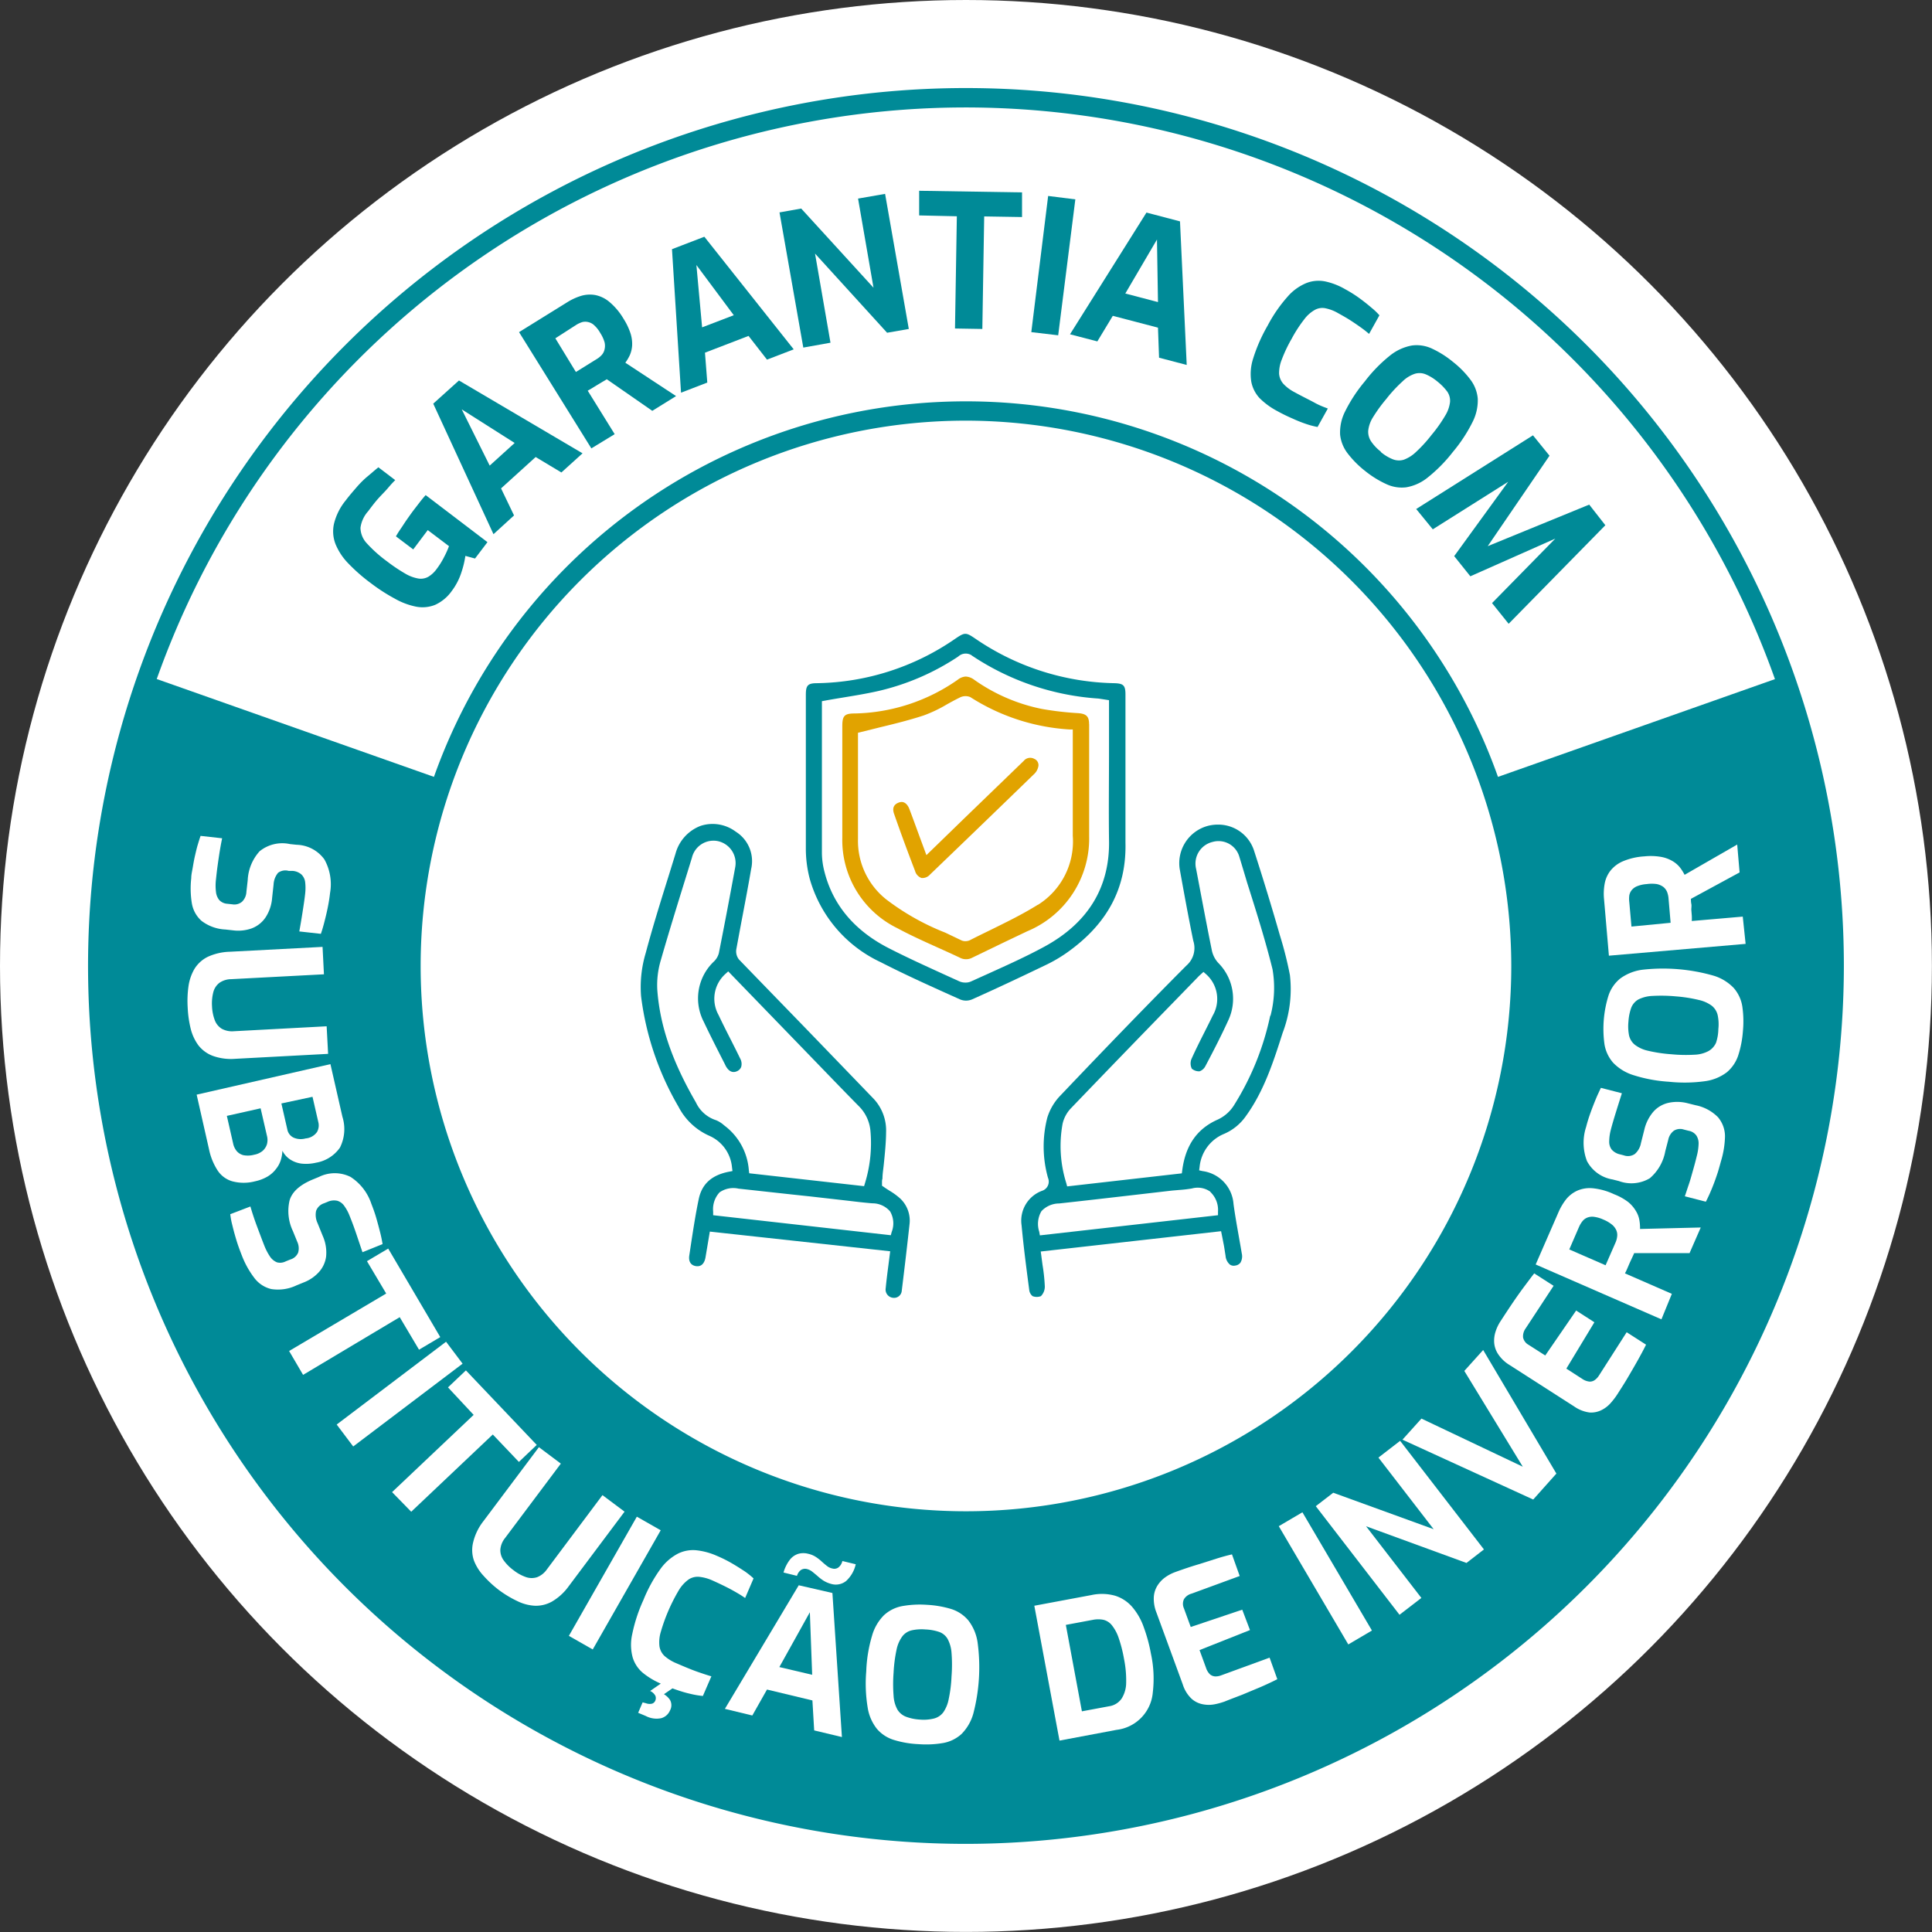 <svg xmlns="http://www.w3.org/2000/svg" viewBox="0 0 250.13 250.13"><rect x="0" y="0" width="250.13" height="250.13" fill="#333333" stroke="none"/><defs><style>.cls-1{fill:#fff;}.cls-2{fill:#008a97;}.cls-3{fill:#e1a300;}</style></defs><g id="Camada_2" data-name="Camada 2"><g id="Camada_1-2" data-name="Camada 1"><circle class="cls-1" cx="125.06" cy="125.06" r="125.06"/><path class="cls-2" d="M196.91,125.06A71.85,71.85,0,1,1,57.38,101L19.1,87.49a112.41,112.41,0,1,0,211.93,0L192.75,101A71.59,71.59,0,0,1,196.91,125.06Z"/><path class="cls-2" d="M125.06,238.72A113.66,113.66,0,1,1,238.72,125.06,113.78,113.78,0,0,1,125.06,238.72Zm0-224.81A111.16,111.16,0,1,0,236.22,125.06,111.27,111.27,0,0,0,125.06,13.91Z"/><path class="cls-2" d="M125.06,198.16a73.1,73.1,0,1,1,73.1-73.1A73.19,73.19,0,0,1,125.06,198.16Zm0-143.7a70.6,70.6,0,1,0,70.6,70.6A70.69,70.69,0,0,0,125.06,54.46Z"/><path class="cls-2" d="M58.49,76.51a5.36,5.36,0,0,1-2.16,1.8,4.38,4.38,0,0,1-2.47.23,9.27,9.27,0,0,1-2.77-1.05,23.38,23.38,0,0,1-3.09-2,22.73,22.73,0,0,1-2.88-2.52,7.87,7.87,0,0,1-1.67-2.5,4.53,4.53,0,0,1-.21-2.66,7.65,7.65,0,0,1,1.5-3c.49-.65,1-1.23,1.43-1.73s.93-1,1.39-1.38.94-.81,1.43-1.2l2.18,1.66c-.24.23-.55.56-.92,1S49.46,64,49,64.51s-.89,1.08-1.33,1.67a4,4,0,0,0-1,2.15,3,3,0,0,0,.81,2,17.4,17.4,0,0,0,2.63,2.35,21.46,21.46,0,0,0,2.35,1.58,5,5,0,0,0,1.7.64,2,2,0,0,0,1.28-.22,3.68,3.68,0,0,0,1.08-1,9.92,9.92,0,0,0,1-1.61,11.58,11.58,0,0,0,.61-1.36l-2.75-2.08L53.5,71.13l-2.24-1.69c.17-.3.38-.64.63-1s.52-.8.81-1.21.57-.81.85-1.18l.84-1.09c.25-.32.49-.61.72-.86l8,6.09-1.61,2.12-1.25-.34a11.9,11.9,0,0,1-.5,2.09A8.1,8.1,0,0,1,58.49,76.51Z"/><path class="cls-2" d="M63.89,69.16l-7.8-16.9,3.33-3,16,9.43-2.74,2.48-3.33-2-4.48,4.06,1.68,3.5Zm-.49-8.88,3.23-2.93L59.78,53Z"/><path class="cls-2" d="M76.56,58.05,67.2,43l6.24-3.87a7.5,7.5,0,0,1,1.81-.83,4,4,0,0,1,1.82-.1,4.1,4.1,0,0,1,1.84.9,8.44,8.44,0,0,1,1.83,2.19,8.2,8.2,0,0,1,.9,1.9,4.44,4.44,0,0,1,.2,1.54,3.7,3.7,0,0,1-.29,1.23,5.82,5.82,0,0,1-.59,1l6.57,4.32-3.08,1.91-5.89-4.09c-.16.1-.35.22-.57.34l-.65.39-.65.4c-.22.14-.42.25-.6.35l3.49,5.63Zm-2-9.89,2.69-1.67a2.86,2.86,0,0,0,.67-.55,1.58,1.58,0,0,0,.35-.71,2,2,0,0,0,0-.92,4.51,4.51,0,0,0-.55-1.19,4,4,0,0,0-.78-1,1.67,1.67,0,0,0-.78-.42,1.59,1.59,0,0,0-.78,0,3.48,3.48,0,0,0-.79.37L71.9,43.8Z"/><path class="cls-2" d="M88.17,50.84,87,32.26l4.19-1.61,11.57,14.58L99.3,46.56l-2.39-3.07-5.64,2.17.3,3.87Zm2.73-8.46L95,40.81l-4.84-6.5Z"/><path class="cls-2" d="M104,45,100.92,27.5l2.81-.5,9.36,10.25-2-11.54,3.5-.61,3.07,17.49-2.81.49-9.33-10.25,2,11.54Z"/><path class="cls-2" d="M123.64,42.53,123.88,28,119,27.89l0-3.19,13.32.21,0,3.19-4.9-.08-.24,14.57Z"/><path class="cls-2" d="M133.52,43l2.18-17.63,3.52.44L137,43.41Z"/><path class="cls-2" d="M138.53,43.28l9.9-15.76,4.34,1.14.87,18.59-3.58-.94-.14-3.89-5.85-1.53-2,3.31ZM145.69,38l4.23,1.11-.13-8.1Z"/><path class="cls-2" d="M165.31,53.19a9.55,9.55,0,0,1-2.23-1.64A4.31,4.31,0,0,1,162,49.42a6.49,6.49,0,0,1,.24-3,21,21,0,0,1,1.88-4.27,18.71,18.71,0,0,1,2.58-3.74,6.45,6.45,0,0,1,2.45-1.77,4.33,4.33,0,0,1,2.44-.2,8.77,8.77,0,0,1,2.56,1,16.31,16.31,0,0,1,1.9,1.2c.56.41,1.06.81,1.49,1.18a8.61,8.61,0,0,1,1.05,1l-1.34,2.41c-.22-.19-.52-.44-.92-.73s-.86-.61-1.38-.95-1.1-.67-1.7-1a5.33,5.33,0,0,0-1.61-.63,2,2,0,0,0-1.39.19,4.38,4.38,0,0,0-1.4,1.24,17.34,17.34,0,0,0-1.63,2.52,18.23,18.23,0,0,0-1.26,2.65,4.71,4.71,0,0,0-.36,1.85,2.23,2.23,0,0,0,.55,1.32,5.29,5.29,0,0,0,1.44,1.08c1.07.59,1.94,1,2.63,1.38s1.25.57,1.69.74l-1.33,2.39a10.57,10.57,0,0,1-1.48-.39,17.25,17.25,0,0,1-1.73-.69A22.59,22.59,0,0,1,165.31,53.19Z"/><path class="cls-2" d="M176.77,61a12.78,12.78,0,0,1-2.27-2.27,4.81,4.81,0,0,1-1-2.45,6,6,0,0,1,.64-3,19.54,19.54,0,0,1,2.55-3.89A19.06,19.06,0,0,1,180,46a6.32,6.32,0,0,1,2.8-1.27,4.68,4.68,0,0,1,2.61.41,12.6,12.6,0,0,1,2.71,1.72,12.35,12.35,0,0,1,2.25,2.29,4.73,4.73,0,0,1,.95,2.46,6.15,6.15,0,0,1-.66,3,19.4,19.4,0,0,1-2.56,3.9,19.42,19.42,0,0,1-3.27,3.32,6,6,0,0,1-2.77,1.26,4.71,4.71,0,0,1-2.59-.42A12.85,12.85,0,0,1,176.77,61Zm2-2.48a5.67,5.67,0,0,0,1.55.94,2.17,2.17,0,0,0,1.42.06,4.54,4.54,0,0,0,1.58-1,17.67,17.67,0,0,0,2-2.19,18.17,18.17,0,0,0,1.78-2.51,4.33,4.33,0,0,0,.63-1.76,2.08,2.08,0,0,0-.36-1.36,6.93,6.93,0,0,0-1.27-1.3,6,6,0,0,0-1.5-.93,2.1,2.1,0,0,0-1.42-.08,4.18,4.18,0,0,0-1.61,1,18.16,18.16,0,0,0-2.09,2.26A19.37,19.37,0,0,0,177.77,54a4.1,4.1,0,0,0-.63,1.75,2.23,2.23,0,0,0,.37,1.39A5.7,5.7,0,0,0,178.77,58.47Z"/><path class="cls-2" d="M183.35,65.9l15.12-9.54L200.61,59l-8,11.71,13.14-5.38L207.84,68,195.32,80.76l-2.15-2.68,9.22-9.4.3.46-12.33,5.47L188.27,72l7.93-10.92.4.45-11.1,7Z"/><path class="cls-1" d="M24.76,113.69c0-.46.12-.93.2-1.41s.17-1,.28-1.47.23-1,.35-1.4.25-.83.38-1.19l2.79.31c-.1.47-.2,1-.3,1.61s-.19,1.23-.28,1.88-.16,1.27-.22,1.85a6.49,6.49,0,0,0,0,1.58,2,2,0,0,0,.43,1.08,1.57,1.57,0,0,0,1.05.48l.64.07a1.54,1.54,0,0,0,1.26-.34,1.89,1.89,0,0,0,.56-1.27l.17-1.51a6,6,0,0,1,1.54-3.75,4.66,4.66,0,0,1,3.93-.93l.86.09a4.58,4.58,0,0,1,3.6,1.9,6.59,6.59,0,0,1,.73,4.35c-.07.65-.18,1.3-.31,1.94s-.28,1.25-.43,1.83-.3,1.09-.45,1.51l-2.79-.31c.13-.72.27-1.53.41-2.43s.27-1.72.35-2.48a6.5,6.5,0,0,0,0-1.46,1.69,1.69,0,0,0-.48-1,1.94,1.94,0,0,0-1.18-.47l-.48,0A1.58,1.58,0,0,0,36,113a2.57,2.57,0,0,0-.58,1.51l-.19,1.74a5.32,5.32,0,0,1-.88,2.57,3.76,3.76,0,0,1-1.78,1.38,5.22,5.22,0,0,1-2.39.25l-1-.11a5.51,5.51,0,0,1-3.09-1.12,3.89,3.89,0,0,1-1.26-2.32A12,12,0,0,1,24.76,113.69Z"/><path class="cls-1" d="M24.3,130.46a13.72,13.72,0,0,1,.1-2.75,6.17,6.17,0,0,1,.77-2.26,4.22,4.22,0,0,1,1.7-1.56,7.28,7.28,0,0,1,2.89-.67l12-.63.18,3.55-12,.63a2.71,2.71,0,0,0-1.54.48,2.23,2.23,0,0,0-.78,1.19,5.83,5.83,0,0,0-.17,1.85,5.74,5.74,0,0,0,.36,1.8,2.21,2.21,0,0,0,.9,1.1,2.79,2.79,0,0,0,1.58.32l12-.64.19,3.57-12,.64a7,7,0,0,1-2.93-.38,4.26,4.26,0,0,1-1.86-1.36,6.09,6.09,0,0,1-1-2.15A14,14,0,0,1,24.3,130.46Z"/><path class="cls-1" d="M25.46,141.72l17.32-3.95,1.55,6.81a5.33,5.33,0,0,1-.32,4,4.73,4.73,0,0,1-3.09,1.95,5.62,5.62,0,0,1-1.88.12,3.5,3.5,0,0,1-1.48-.54,2.91,2.91,0,0,1-1-1.13,4.56,4.56,0,0,1-.2,1.19,3.48,3.48,0,0,1-.6,1.14,3.87,3.87,0,0,1-1.1,1,5.45,5.45,0,0,1-1.64.63,5.75,5.75,0,0,1-2.94,0,3.4,3.4,0,0,1-1.91-1.41,8,8,0,0,1-1.11-2.74Zm3.91,2.75.81,3.56a2.27,2.27,0,0,0,.47,1,1.65,1.65,0,0,0,.88.53,3.11,3.11,0,0,0,1.37-.06A2.36,2.36,0,0,0,34,149a1.87,1.87,0,0,0,.56-.86,2.11,2.11,0,0,0,0-1.09l-.82-3.56Zm7.06-1.61.77,3.37a1.47,1.47,0,0,0,.82,1.06,2.32,2.32,0,0,0,1.54.1,2,2,0,0,0,1.48-.83,1.73,1.73,0,0,0,.17-1.29L40.46,142Z"/><path class="cls-1" d="M31.33,162.59c-.17-.43-.34-.88-.5-1.34s-.3-.94-.44-1.43-.25-.95-.36-1.39-.17-.86-.22-1.23l2.61-1c.13.46.3,1,.49,1.56s.42,1.17.65,1.78.45,1.2.67,1.75a7.24,7.24,0,0,0,.73,1.4,2,2,0,0,0,.9.74A1.56,1.56,0,0,0,37,163.3l.6-.24a1.56,1.56,0,0,0,1-.89,2,2,0,0,0-.11-1.39l-.57-1.4a6,6,0,0,1-.42-4c.35-1.12,1.36-2,3-2.68l.8-.33a4.59,4.59,0,0,1,4.08,0,6.62,6.62,0,0,1,2.7,3.49c.24.61.46,1.22.64,1.85s.34,1.23.49,1.82.25,1.1.32,1.54l-2.6,1.05c-.24-.7-.5-1.48-.79-2.34s-.58-1.64-.87-2.35a5.56,5.56,0,0,0-.69-1.29,1.7,1.7,0,0,0-.91-.68,2,2,0,0,0-1.26.14l-.44.18a1.61,1.61,0,0,0-1.05,1,2.54,2.54,0,0,0,.2,1.59l.66,1.63a5.28,5.28,0,0,1,.44,2.68,3.71,3.71,0,0,1-.92,2,5.14,5.14,0,0,1-2,1.36l-.93.38a5.56,5.56,0,0,1-3.25.47,3.85,3.85,0,0,1-2.2-1.45A11.62,11.62,0,0,1,31.33,162.59Z"/><path class="cls-1" d="M37.43,174.91,50,167.47l-2.49-4.19,2.75-1.63L57,173.11l-2.75,1.63-2.5-4.21L39.24,178Z"/><path class="cls-1" d="M43.59,184.43l14.16-10.72,2.14,2.84L45.73,187.27Z"/><path class="cls-1" d="M50.76,193.18l10.56-10L58,179.62l2.32-2.2,9.17,9.65-2.31,2.2-3.38-3.55-10.56,10Z"/><path class="cls-1" d="M64.6,205.86a14.16,14.16,0,0,1-2-1.85,6.12,6.12,0,0,1-1.25-2,4.15,4.15,0,0,1-.1-2.3A7.12,7.12,0,0,1,62.54,197l7.23-9.64,2.84,2.13-7.21,9.62a2.76,2.76,0,0,0-.62,1.49A2.22,2.22,0,0,0,65.2,202a5.78,5.78,0,0,0,1.31,1.31,5.51,5.51,0,0,0,1.61.88,2.26,2.26,0,0,0,1.43,0,2.79,2.79,0,0,0,1.25-1L78,193.57l2.86,2.14-7.22,9.64a7.08,7.08,0,0,1-2.18,2,4.23,4.23,0,0,1-2.23.54A5.8,5.8,0,0,1,67,207.3,13.9,13.9,0,0,1,64.6,205.86Z"/><path class="cls-1" d="M73.65,211.79l8.8-15.43,3.09,1.76-8.8,15.43Z"/><path class="cls-1" d="M85.62,218a9.68,9.68,0,0,1-2.39-1.42,4.18,4.18,0,0,1-1.32-2,6.27,6.27,0,0,1-.06-3,20.41,20.41,0,0,1,1.45-4.43,18.93,18.93,0,0,1,2.19-4,6.54,6.54,0,0,1,2.27-2,4.39,4.39,0,0,1,2.41-.44,8.87,8.87,0,0,1,2.64.72,17.12,17.12,0,0,1,2,1c.6.35,1.14.7,1.6,1a10.7,10.7,0,0,1,1.15.92l-1.09,2.54c-.24-.17-.57-.39-1-.64s-.91-.52-1.47-.8-1.15-.56-1.78-.84a5.55,5.55,0,0,0-1.67-.46,2.14,2.14,0,0,0-1.37.32,4.63,4.63,0,0,0-1.27,1.37,23.2,23.2,0,0,0-2.36,5.44,4.59,4.59,0,0,0-.17,1.87,2.17,2.17,0,0,0,.67,1.26,5.51,5.51,0,0,0,1.55.94c1.11.48,2,.85,2.75,1.11s1.3.44,1.75.57L91,219.57a10.88,10.88,0,0,1-1.52-.25,16.13,16.13,0,0,1-1.79-.51Q86.76,218.5,85.62,218Zm-3,3.75.58-1.35.42.11a1.4,1.4,0,0,0,.79.06.68.68,0,0,0,.44-.42.83.83,0,0,0,0-.6,1.43,1.43,0,0,0-.69-.63l1.43.25a2.43,2.43,0,0,1,1.15.91,1.4,1.4,0,0,1,0,1.37,1.73,1.73,0,0,1-1.14,1,3,3,0,0,1-2-.29Zm1.56-2.83,1.89-1.31,1.48.64-1.89,1.3Z"/><path class="cls-1" d="M93.85,221.24l9.56-16,4.36,1L109,224.89l-3.59-.86-.23-3.88-5.88-1.41L97.4,222.1Zm7.05-5.41,4.25,1-.3-8.1Zm.54-12.24a4.86,4.86,0,0,1,.84-1.68,2.21,2.21,0,0,1,1.11-.75,2.44,2.44,0,0,1,1.23,0,3,3,0,0,1,1,.41,5.69,5.69,0,0,1,.76.59c.23.21.45.4.66.56a1.66,1.66,0,0,0,.73.35.89.89,0,0,0,.78-.14,1.48,1.48,0,0,0,.51-.83l1.73.42a4.18,4.18,0,0,1-1.25,2.17,2.13,2.13,0,0,1-1.91.38,3.69,3.69,0,0,1-1-.42,5.77,5.77,0,0,1-.78-.6q-.36-.31-.69-.57a1.89,1.89,0,0,0-.68-.34,1,1,0,0,0-.8.13,1.49,1.49,0,0,0-.5.75Z"/><path class="cls-1" d="M118.92,225.81a12.73,12.73,0,0,1-3.17-.54,4.7,4.7,0,0,1-2.21-1.43,5.89,5.89,0,0,1-1.21-2.8,19,19,0,0,1-.18-4.65,18.33,18.33,0,0,1,.75-4.61,6.12,6.12,0,0,1,1.54-2.66,4.78,4.78,0,0,1,2.35-1.18,13,13,0,0,1,3.21-.17,13.27,13.27,0,0,1,3.17.55,4.77,4.77,0,0,1,2.19,1.46,6.07,6.07,0,0,1,1.2,2.82,23.79,23.79,0,0,1-.55,9.26,6.07,6.07,0,0,1-1.53,2.64,4.78,4.78,0,0,1-2.36,1.16A13,13,0,0,1,118.92,225.81Zm.19-3.18a5.56,5.56,0,0,0,1.81-.14,2.19,2.19,0,0,0,1.19-.78,4.42,4.42,0,0,0,.71-1.71,17.38,17.38,0,0,0,.37-2.95,19.51,19.51,0,0,0,0-3.08,4.44,4.44,0,0,0-.51-1.79,2.06,2.06,0,0,0-1.09-.9,6.31,6.31,0,0,0-1.78-.32,6,6,0,0,0-1.76.11,2.14,2.14,0,0,0-1.21.76,4.39,4.39,0,0,0-.76,1.72,18.83,18.83,0,0,0-.39,3,19.17,19.17,0,0,0,0,3,4.2,4.2,0,0,0,.5,1.79,2.24,2.24,0,0,0,1.11.92A6.11,6.11,0,0,0,119.11,222.63Z"/><path class="cls-1" d="M137.17,225.35l-3.26-17.46,7.38-1.38a6.38,6.38,0,0,1,3.07.08,4.84,4.84,0,0,1,2.21,1.44,8.12,8.12,0,0,1,1.49,2.59,20.47,20.47,0,0,1,.95,3.49,15.18,15.18,0,0,1,.24,5,5.33,5.33,0,0,1-4.7,4.85Zm2.9-3.79,3.54-.66a2.37,2.37,0,0,0,1.61-1,3.89,3.89,0,0,0,.58-2,13.91,13.91,0,0,0-.28-3.14,17.53,17.53,0,0,0-.71-2.76,5.39,5.39,0,0,0-.88-1.61,2,2,0,0,0-1.08-.68,3.51,3.51,0,0,0-1.33,0l-3.53.66Z"/><path class="cls-1" d="M158.53,220.3a8.88,8.88,0,0,1-1.28.35,4,4,0,0,1-1.51,0,3,3,0,0,1-1.45-.7,4.32,4.32,0,0,1-1.16-1.87l-3.41-9.31a4.78,4.78,0,0,1-.34-2,3.13,3.13,0,0,1,.48-1.5,3.78,3.78,0,0,1,1-1.06,5.35,5.35,0,0,1,1.27-.67q1.68-.61,3-1l2.37-.75c.7-.22,1.35-.4,2-.55l1,2.8-6.22,2.28a1.65,1.65,0,0,0-1,.73,1.42,1.42,0,0,0,0,1.18l.88,2.41,6.67-2.24,1,2.64-6.53,2.59.84,2.3a2,2,0,0,0,.52.85,1.14,1.14,0,0,0,.69.26,2,2,0,0,0,.73-.13l6.29-2.3,1,2.79q-.94.48-2.13,1l-2.39,1C160,219.73,159.27,220,158.53,220.3Z"/><path class="cls-1" d="M174.56,212.9l-9-15.31,3.06-1.8,9,15.31Z"/><path class="cls-1" d="M181.19,209.06,170.35,195l2.26-1.74,13,4.72-7.15-9.27,2.81-2.17,10.85,14.06-2.26,1.75-13-4.75,7.16,9.28Z"/><path class="cls-1" d="M198.5,194.14l-16.93-7.75,2.46-2.73,13.12,6.23-7.57-12.4,2.44-2.71,9.48,16Z"/><path class="cls-1" d="M209.37,180.55a9.1,9.1,0,0,1-.81,1.06,3.86,3.86,0,0,1-1.18.93,3,3,0,0,1-1.59.33,4.5,4.5,0,0,1-2-.79l-8.34-5.35a4.63,4.63,0,0,1-1.46-1.37,3.11,3.11,0,0,1-.54-1.48,3.78,3.78,0,0,1,.17-1.46,5.45,5.45,0,0,1,.6-1.29c.65-1,1.24-1.9,1.76-2.66s1-1.43,1.43-2,.84-1.13,1.22-1.61l2.51,1.61L197.51,172a1.72,1.72,0,0,0-.32,1.17,1.43,1.43,0,0,0,.71.94l2.16,1.38,4-5.82,2.36,1.52-3.63,6,2.06,1.33a2,2,0,0,0,.93.35,1.06,1.06,0,0,0,.7-.21,2,2,0,0,0,.51-.54l3.61-5.64,2.51,1.61c-.31.63-.68,1.32-1.1,2.07s-.86,1.5-1.3,2.25S209.79,179.89,209.37,180.55Z"/><path class="cls-1" d="M215.1,170.81l-16.28-7.1,2.94-6.74a7.64,7.64,0,0,1,1-1.7,4,4,0,0,1,1.45-1.12,4.05,4.05,0,0,1,2-.31,8.42,8.42,0,0,1,2.75.77,7.47,7.47,0,0,1,1.82,1,4.35,4.35,0,0,1,1,1.15,3.33,3.33,0,0,1,.46,1.18,5.88,5.88,0,0,1,.09,1.17l7.86-.19-1.45,3.32h-7.17c-.07.18-.17.38-.27.6l-.32.69-.3.7c-.1.24-.21.45-.3.63l6.07,2.65Zm-7.23-7,1.27-2.9a2.66,2.66,0,0,0,.23-.84,1.54,1.54,0,0,0-.11-.79,2,2,0,0,0-.56-.73,4.43,4.43,0,0,0-1.13-.66,4.18,4.18,0,0,0-1.19-.35,1.76,1.76,0,0,0-.88.1,1.51,1.51,0,0,0-.62.46,3.39,3.39,0,0,0-.45.75l-1.26,2.91Z"/><path class="cls-1" d="M222.81,150.33q-.18.67-.39,1.38c-.15.46-.31.93-.49,1.41s-.36.92-.54,1.33-.36.79-.54,1.13l-2.72-.7c.16-.45.33-1,.52-1.55s.36-1.19.54-1.82.34-1.23.48-1.81a7.07,7.07,0,0,0,.24-1.56,1.87,1.87,0,0,0-.28-1.12,1.55,1.55,0,0,0-1-.62l-.63-.16a1.52,1.52,0,0,0-1.29.15,1.94,1.94,0,0,0-.73,1.19l-.38,1.46a6,6,0,0,1-2,3.5,4.65,4.65,0,0,1-4,.37l-.83-.21a4.59,4.59,0,0,1-3.31-2.38,6.61,6.61,0,0,1-.11-4.42c.16-.63.36-1.26.58-1.87s.45-1.19.68-1.75.45-1,.65-1.44l2.72.7c-.22.7-.47,1.48-.74,2.35s-.51,1.67-.7,2.41a6.13,6.13,0,0,0-.2,1.45,1.67,1.67,0,0,0,.32,1.08,2,2,0,0,0,1.11.63l.46.12a1.58,1.58,0,0,0,1.43-.18,2.45,2.45,0,0,0,.79-1.41l.43-1.7a5.47,5.47,0,0,1,1.23-2.42,3.7,3.7,0,0,1,2-1.11,5.35,5.35,0,0,1,2.41.08l1,.25a5.6,5.6,0,0,1,2.9,1.55,3.84,3.84,0,0,1,.91,2.46A11.85,11.85,0,0,1,222.81,150.33Z"/><path class="cls-1" d="M225.65,133.5a13.34,13.34,0,0,1-.61,3.15,4.85,4.85,0,0,1-1.48,2.18,6,6,0,0,1-2.83,1.15,19.38,19.38,0,0,1-4.66.07,18.93,18.93,0,0,1-4.58-.85,6.18,6.18,0,0,1-2.63-1.6,4.8,4.8,0,0,1-1.13-2.38,14.5,14.5,0,0,1,.53-6.37,4.8,4.8,0,0,1,1.5-2.16,6.22,6.22,0,0,1,2.86-1.14,23.76,23.76,0,0,1,9.24.77,6,6,0,0,1,2.6,1.59,4.74,4.74,0,0,1,1.11,2.38A13.34,13.34,0,0,1,225.65,133.5Zm-3.18-.27a5.71,5.71,0,0,0-.09-1.81,2.19,2.19,0,0,0-.76-1.21,4.45,4.45,0,0,0-1.69-.75A18.55,18.55,0,0,0,217,129a20.77,20.77,0,0,0-3.08-.06,4.49,4.49,0,0,0-1.81.46,2.14,2.14,0,0,0-.92,1.07,6.55,6.55,0,0,0-.36,1.78,6.17,6.17,0,0,0,.07,1.76,2.18,2.18,0,0,0,.73,1.23,4.28,4.28,0,0,0,1.7.79,18.79,18.79,0,0,0,3.05.46,19.26,19.26,0,0,0,3,.06,4.13,4.13,0,0,0,1.79-.46,2.3,2.3,0,0,0,1-1.09A5.88,5.88,0,0,0,222.47,133.23Z"/><path class="cls-1" d="M226,122.2l-17.7,1.53-.63-7.31a7.23,7.23,0,0,1,.08-2,3.87,3.87,0,0,1,.73-1.67,4.13,4.13,0,0,1,1.63-1.24,8.45,8.45,0,0,1,2.79-.64,7.89,7.89,0,0,1,2.1.06,4.46,4.46,0,0,1,1.46.51,3.55,3.55,0,0,1,1,.82,6.1,6.1,0,0,1,.64,1l6.81-3.92.31,3.61-6.3,3.42c0,.19,0,.41.05.65s0,.5,0,.76l.06.76a6,6,0,0,1,0,.7l6.6-.57Zm-9.71-2.73-.27-3.15a3,3,0,0,0-.19-.85,1.67,1.67,0,0,0-.48-.64,2.17,2.17,0,0,0-.84-.37,4.53,4.53,0,0,0-1.31,0,4,4,0,0,0-1.21.26,1.77,1.77,0,0,0-.73.51,1.54,1.54,0,0,0-.32.7,3.48,3.48,0,0,0,0,.87l.28,3.16Z"/><path class="cls-2" d="M116.56,155.18a8.67,8.67,0,0,0-1.36-1c-.25-.16-.51-.32-.76-.5l-.25-.17,0-.45c0-.13,0-.3.06-.47,0-.61.11-1.22.17-1.83.14-1.38.29-2.81.3-4.2a6,6,0,0,0-1.58-4.27q-4.51-4.68-9-9.33c-2.82-2.91-5.64-5.81-8.46-8.73a1.69,1.69,0,0,1-.35-1.34c.27-1.46.54-2.93.82-4.39.38-2,.76-4,1.1-6a4.5,4.5,0,0,0-2-4.83,5,5,0,0,0-4.54-.75,5.32,5.32,0,0,0-3.25,3.59l-.8,2.59c-1.05,3.36-2.14,6.83-3.06,10.28A15.32,15.32,0,0,0,83,129a37.45,37.45,0,0,0,4.84,14.28,8.24,8.24,0,0,0,4,3.77,4.94,4.94,0,0,1,2.93,4.09l.06.47-.46.09c-2.22.43-3.49,1.58-3.9,3.51s-.75,4.15-1.06,6.2l-.17,1.13c-.12.77.19,1.27.85,1.38.9.14,1.17-.66,1.25-1.14l.56-3.33L115.25,162l-.24,1.88c-.13,1-.25,1.94-.34,2.89a1.07,1.07,0,0,0,.93,1.25,1,1,0,0,0,1.15-.93c.35-2.85.69-5.7,1-8.56A3.93,3.93,0,0,0,116.56,155.18ZM93.9,145.81l-.19-.15a3.62,3.62,0,0,0-1-.63,4.32,4.32,0,0,1-2.61-2.3c-3.08-5.31-4.66-9.93-5-14.55a11.21,11.21,0,0,1,.46-3.89c1.09-3.8,2.29-7.65,3.44-11.36l.58-1.88a2.87,2.87,0,0,1,3.27-2.17,2.91,2.91,0,0,1,2.34,3.38c-.66,3.6-1.37,7.35-2.12,11.13a2.29,2.29,0,0,1-.67,1.12,6.57,6.57,0,0,0-1.3,7.75c.88,1.86,1.84,3.73,2.76,5.54l.08.17c.22.42.7,1.08,1.49.71a1,1,0,0,0,.53-.55,1.44,1.44,0,0,0-.14-1.1c-.39-.81-.8-1.62-1.21-2.43-.54-1.06-1.08-2.13-1.59-3.21a4.31,4.31,0,0,1,.9-5.3l.36-.33,10.55,10.9c2.11,2.18,4.2,4.36,6.33,6.52a5.16,5.16,0,0,1,1.54,3.31,17.64,17.64,0,0,1-.71,6.68l-.12.4L97,151.9l-.05-.39A7.94,7.94,0,0,0,93.9,145.81Zm21.54,13.7-.11.41-23-2.59,0-.46a3.22,3.22,0,0,1,.83-2.5,3.11,3.11,0,0,1,2.46-.48c3.07.33,6.14.68,9.21,1l5.1.58c1,.12,2,.24,3,.32a3,3,0,0,1,2.31,1.05A3.07,3.07,0,0,1,115.44,159.51Z"/><path class="cls-2" d="M167,126.23a48.38,48.38,0,0,0-1.31-5.18c-1-3.5-2.14-7.23-3.33-10.91a4.86,4.86,0,0,0-4.68-3.38,5.18,5.18,0,0,0-1.29.16,5,5,0,0,0-3.66,5.57c.56,3.11,1.13,6.24,1.76,9.31a3,3,0,0,1-.88,3.2c-4.8,4.82-9.88,10.06-16.48,17a7.18,7.18,0,0,0-1.54,2.7,15,15,0,0,0,.09,7.79,1.25,1.25,0,0,1-.77,1.68,4.12,4.12,0,0,0-2.65,4.46c.27,2.91.65,5.78,1,8.44a1.18,1.18,0,0,0,.43.74,1.51,1.51,0,0,0,1.07,0,1.76,1.76,0,0,0,.51-1.25,23.36,23.36,0,0,0-.3-2.81c-.05-.4-.11-.81-.16-1.22l-.07-.5,23.35-2.63.2,1c.06.33.12.61.17.88s.11.69.16,1l.05.31a1.65,1.65,0,0,0,.55,1.12.86.86,0,0,0,.7.14,1,1,0,0,0,.67-.37,1.6,1.6,0,0,0,.18-1.19c-.13-.8-.28-1.61-.42-2.41-.23-1.31-.47-2.66-.65-4a4.63,4.63,0,0,0-4-4.26l-.45-.1.06-.45a5.15,5.15,0,0,1,3.19-4.28,6.64,6.64,0,0,0,2.82-2.32c2.33-3.22,3.56-7.05,4.74-10.75A15.85,15.85,0,0,0,167,126.23Zm-10.31,28.08a3.2,3.2,0,0,1,1,2.57v.45l-23.06,2.61-.08-.46a3.26,3.26,0,0,1,.28-2.67,3.13,3.13,0,0,1,2.29-1c3.29-.36,6.58-.74,9.87-1.12l4.75-.55.94-.08a16,16,0,0,0,1.62-.19A2.82,2.82,0,0,1,156.73,154.31Zm7.76-22.81A35.52,35.52,0,0,1,159.82,143a4.92,4.92,0,0,1-2.28,2c-2.6,1.19-4.07,3.33-4.48,6.53l-.05.38-14.85,1.69-.11-.42a16,16,0,0,1-.48-7.69,4.31,4.31,0,0,1,1-1.92q6.72-7,13.48-13.94l3.06-3.15a3.38,3.38,0,0,1,.27-.26l.43-.39.34.3a4.28,4.28,0,0,1,.85,5.37c-.34.71-.7,1.41-1.05,2.11-.58,1.15-1.18,2.34-1.71,3.53a1.56,1.56,0,0,0,.06,1.22,1.46,1.46,0,0,0,1,.34,1.37,1.37,0,0,0,.74-.64c1.22-2.3,2.19-4.22,3-6a6.58,6.58,0,0,0-1.28-7.36,3.4,3.4,0,0,1-.86-1.63c-.7-3.44-1.36-7-2-10.35l-.06-.3A2.88,2.88,0,0,1,157,109a2.8,2.8,0,0,1,3.45,1.91q.51,1.67,1,3.33c1.16,3.66,2.36,7.45,3.3,11.25A14.24,14.24,0,0,1,164.49,131.5Z"/><path class="cls-2" d="M105.79,88.45c-1.21,0-1.46.28-1.46,1.5v4.6c0,5,0,10.14,0,15.21a15.46,15.46,0,0,0,.5,4A17,17,0,0,0,114,124.56c3.37,1.73,6.91,3.31,10.32,4.84a2,2,0,0,0,1.5,0c2.76-1.23,5.76-2.63,9.46-4.41a18.93,18.93,0,0,0,2.86-1.66c5.24-3.71,7.71-8.36,7.57-14.23,0-2,0-4,0-6,0-.9,0-1.8,0-2.69V89.93c0-1.2-.25-1.45-1.48-1.48a32.9,32.9,0,0,1-17.83-5.68c-.69-.47-1.05-.71-1.42-.71s-.74.25-1.46.74A32.29,32.29,0,0,1,105.79,88.45Zm20-3.6a33.47,33.47,0,0,0,16.43,5.59l.59.09.77.12V92.1c0,1.7,0,3.4,0,5.09,0,3.77-.05,7.67,0,11.5.15,6.12-2.68,10.8-8.42,13.9-2.32,1.26-4.77,2.36-7.13,3.43l-2.35,1.06a1.67,1.67,0,0,1-.69.13,1.89,1.89,0,0,1-.79-.16l-1.76-.8c-2.43-1.11-4.95-2.25-7.37-3.49-4.42-2.26-7.22-5.57-8.32-9.86a10,10,0,0,1-.34-2.41q0-7.45,0-14.91V91.65c0-.12,0-.24,0-.35l0-.52.39-.07c.75-.14,1.48-.26,2.21-.38,1.64-.27,3.18-.52,4.72-.87A31.43,31.43,0,0,0,124.06,85,1.42,1.42,0,0,1,125.81,84.85Z"/><path class="cls-3" d="M141,93.76c0-1-.34-1.35-1.42-1.43a41.22,41.22,0,0,1-4.66-.54A23,23,0,0,1,126.12,88a2,2,0,0,0-1.1-.41A1.83,1.83,0,0,0,124,88a24,24,0,0,1-13.33,4.37c-1.36,0-1.62.3-1.62,1.68s0,2.91,0,4.37c0,3.3,0,6.72,0,10.08a12.69,12.69,0,0,0,7.11,11.66c1.72.93,3.55,1.75,5.32,2.55.93.42,1.87.84,2.79,1.28a1.71,1.71,0,0,0,1.6,0l4.14-2,3-1.43a13,13,0,0,0,8-12.26c0-1.53,0-3.09,0-4.59,0-.7,0-1.4,0-2.1V93.76Zm-6.66,23.39c-2,1.25-4.17,2.3-6.26,3.33-.84.41-1.69.82-2.52,1.25a1.35,1.35,0,0,1-.57.12,1.16,1.16,0,0,1-.51-.1l-2.09-1a31.66,31.66,0,0,1-7.63-4.29,9.67,9.67,0,0,1-3.68-7.83c0-3,0-5.93,0-8.9V94.87l.37-.09,2.53-.63c2-.48,3.79-.93,5.6-1.52a17.71,17.71,0,0,0,3-1.43c.54-.3,1.08-.6,1.62-.86a1.63,1.63,0,0,1,1.42-.09,26.81,26.81,0,0,0,12.81,4.19l.46,0V96c0,1.24,0,2.47,0,3.71,0,2.79,0,5.68,0,8.52A9.68,9.68,0,0,1,134.37,117.15Z"/><path class="cls-3" d="M134.41,99.31a.87.87,0,0,0-.5-1.06,1.08,1.08,0,0,0-1.37.26L124.79,106,122,108.71l-2.06,2-.88-2.38c-.45-1.23-.88-2.42-1.33-3.6-.11-.29-.42-.9-1-.9a1.18,1.18,0,0,0-.38.08c-.66.25-.86.75-.58,1.5,1,2.87,1.88,5.21,2.7,7.35a1.34,1.34,0,0,0,.83.91,1.31,1.31,0,0,0,1.11-.45q6.8-6.53,13.55-13.08A1.81,1.81,0,0,0,134.41,99.31Z"/></g></g></svg>